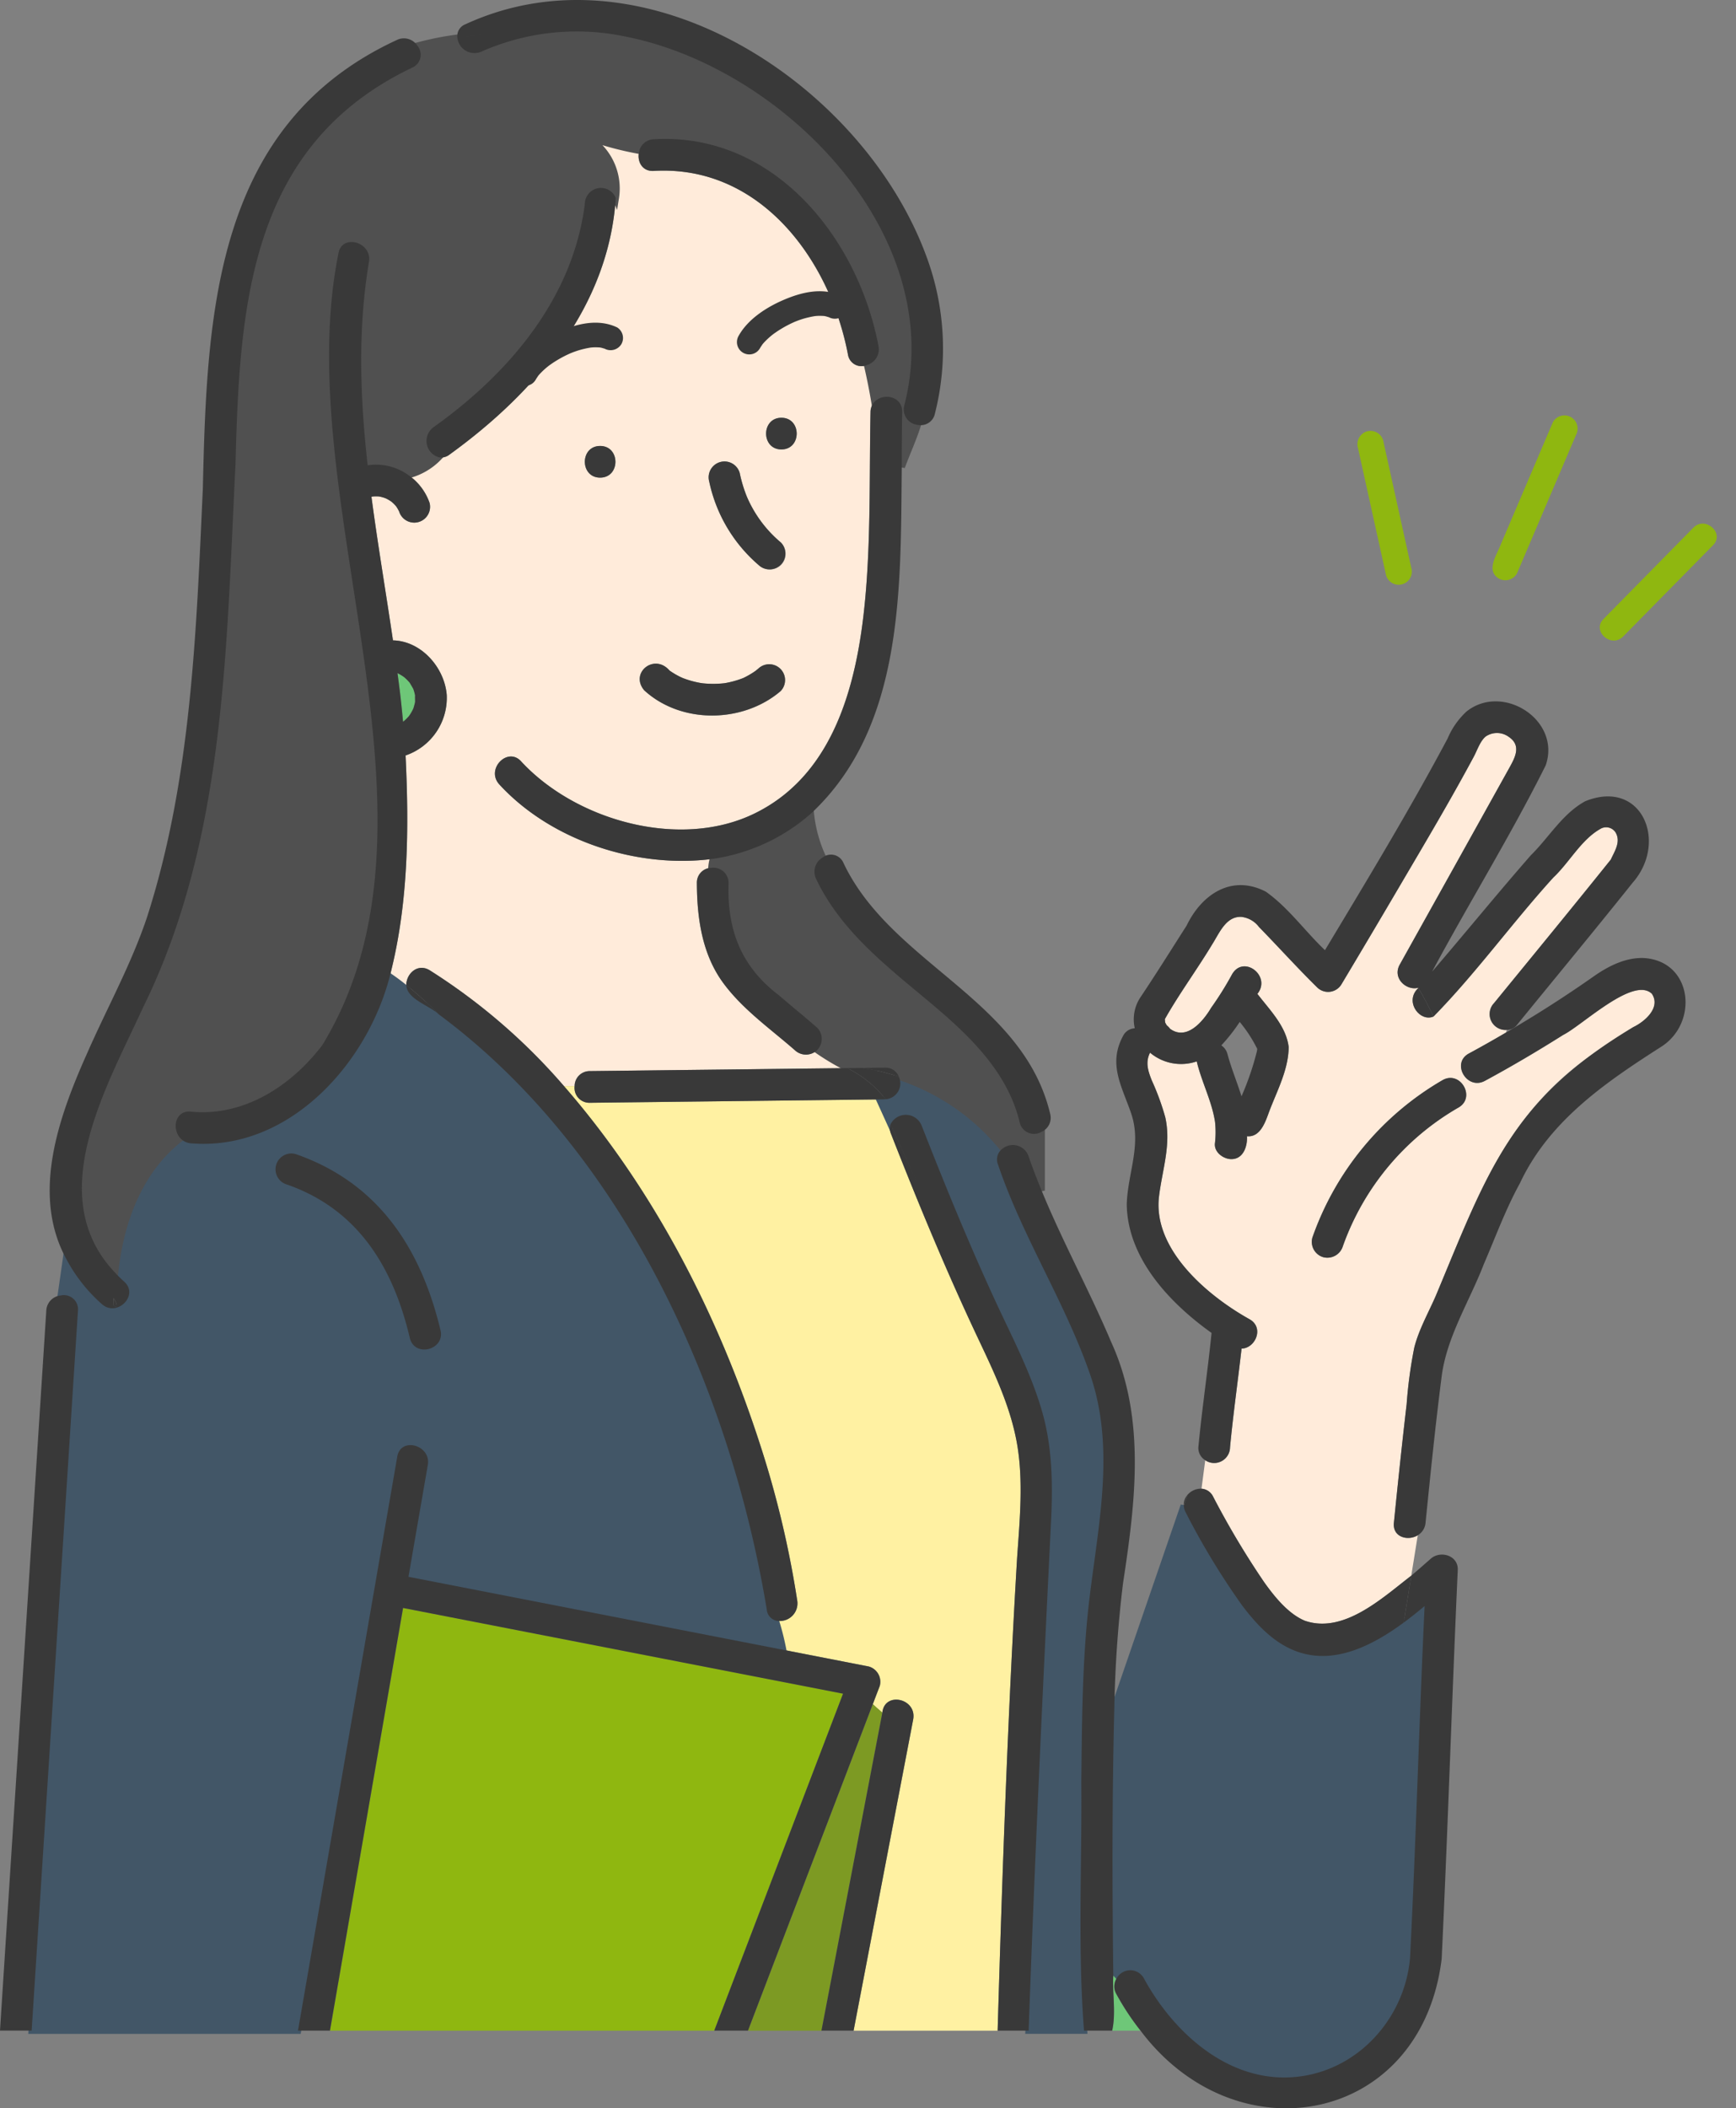 <svg id="section01-img_pc" xmlns="http://www.w3.org/2000/svg" xmlns:xlink="http://www.w3.org/1999/xlink" width="270.885" height="328.792" viewBox="0 0 270.885 328.792">
  <rect x="0" y="0" width="270.885" height="328.792" fill="#808080" stroke="none"/>
  <defs>
    <clipPath id="clip-path">
      <rect id="長方形_279" data-name="長方形 279" width="46.89" height="48.735" fill="#8fb710"/>
    </clipPath>
  </defs>
  <path id="パス_5782" data-name="パス 5782" d="M120.873,148.934l0,.028,0-.01,0-.018" transform="translate(-56.108 -40.553)" fill="#6ec778"/>
  <path id="パス_5783" data-name="パス 5783" d="M121.885,151.451c.108-.092.112-.08,0,0" transform="translate(-58.87 -38.983)" fill="#6ec778"/>
  <path id="パス_5784" data-name="パス 5784" d="M40.726,182.636l.007-.018c.072.2.033.133-.007.018" transform="translate(155.44 -18.989)" fill="#6ec778"/>
  <path id="パス_5785" data-name="パス 5785" d="M120.847,149l0-.051c.08.4.013.184,0,.051" transform="translate(-56.089 -40.542)" fill="#6ec778"/>
  <path id="パス_5786" data-name="パス 5786" d="M40.753,182.622v-.036l.015.043-.008.013-.007-.02" transform="translate(155.402 -19.009)" fill="#6ec778"/>
  <path id="パス_5787" data-name="パス 5787" d="M93.469,147.818c.2.023.141.021,0,0" transform="translate(16.107 -41.268)" fill="#6ec778"/>
  <path id="パス_5788" data-name="パス 5788" d="M40.765,182.592c-.008-.056,0-.1.025-.116a1.287,1.287,0,0,0,0,.18l0-.013-.018-.051" transform="translate(155.367 -19.08)" fill="#6ec778"/>
  <path id="パス_5790" data-name="パス 5790" d="M40.754,182.641l0-.021.007.015a.509.509,0,0,0-.011.057v-.051" transform="translate(155.403 -18.987)" fill="#6ec778"/>
  <path id="パス_5791" data-name="パス 5791" d="M40.25,189.611c-.039.428-.1.446-.043.241.023-.08.028-.161.043-.241" transform="translate(156.856 -14.512)" fill="#6ec778"/>
  <path id="パス_5793" data-name="パス 5793" d="M40.759,182.6l-.015.038,0-.01a.074.074,0,0,1,.018-.028" transform="translate(155.43 -19.003)" fill="#6ec778"/>
  <path id="パス_5794" data-name="パス 5794" d="M120.862,146.856a7.585,7.585,0,0,1,1.063.646,7.708,7.708,0,0,1,.838.846c.185.305.367.62.548.93a6.847,6.847,0,0,1,.285,1,.194.194,0,0,0,0,.062c0,.22.02.864.013.94l0,.067a9.145,9.145,0,0,1-.28,1.043,7.138,7.138,0,0,1-.689,1.181,8.458,8.458,0,0,1-.81.8c-.021.016-.036.028-.066.048l-.034.021c-.228-2.529-.517-5.063-.863-7.584" transform="translate(-58.837 -41.884)" fill="#6ec778"/>
  <path id="パス_5795" data-name="パス 5795" d="M81.188,295.66q5.184-29.959,10.371-59.918,34.326,6.685,68.652,13.366-10.053,26.276-20.1,52.554H80.15l1.038-6" transform="translate(-28.661 15.021)" fill="#8fb710"/>
  <path id="パス_5796" data-name="パス 5796" d="M86.317,328.074l6.441-100.083a2.208,2.208,0,0,0-2.683-2.347l.822-5.751a25.138,25.138,0,0,0,5.58,7.1c2.365,2.114,5.869-1.37,3.494-3.494-.508-.456-.976-.927-1.425-1.4.841-8.025,3.815-16.008,10.209-20.949a2.494,2.494,0,0,0,1.607.776c15.388,1.281,27.762-12.618,31.167-26.522.856.576,1.673,1.186,2.467,1.822.044,2.213,3.607,3.19,5.09,4.606q.819.809,1.635,1.624-.814-.814-1.635-1.624c28.718,21.27,45.424,58.214,51.153,92.8a1.924,1.924,0,0,0,1.939,1.783,41.038,41.038,0,0,1,1.138,4.6l-58.985-11.485q1.508-8.719,3.018-17.439c.538-3.115-4.224-4.44-4.765-1.314L127.087,340.3H85.531q.391-6.111.786-12.221M125.4,208.353c11.086,3.882,16.568,12.954,19.151,23.97.807,3.077,5.57,1.763,4.765-1.314-3.085-12.805-9.748-22.961-22.6-27.419a2.471,2.471,0,0,0-1.314,4.763" transform="translate(-80.589 -23.612)" fill="#425667" stroke="#425667" stroke-width="1"/>
  <path id="パス_5797" data-name="パス 5797" d="M24.945,265.171c.039-2.559.087-5.116.157-7.674l10.842-31.489a2.438,2.438,0,0,0,.294,1.068,115.7,115.7,0,0,0,8.8,14.5c6.876,9.9,15.8,9.953,25.221,2.678l-.144.9.144-.9c1.128-.83,2.218-1.7,3.257-2.575-.866,18.3-1.343,36.642-2.275,54.932-.8,8.814-7.25,16.513-15.976,18.228-11.158,2.191-20.593-5.977-25.582-15.151a2.421,2.421,0,0,0-4.269.143l-.476-.52c-.146-11.38-.169-22.761,0-34.139" transform="translate(148.774 8.79)" fill="#425667" stroke="#425667" stroke-width="1"/>
  <path id="パス_5798" data-name="パス 5798" d="M52.024,270.7l.476.518a2.326,2.326,0,0,0,0,2.352,40.254,40.254,0,0,0,3.776,5.713h-4.43c.62-2.726.018-5.769.175-8.583" transform="translate(121.693 37.401)" fill="#6ec778"/>
  <path id="パス_5799" data-name="パス 5799" d="M89.323,145.476c13.335-9.62,24.872-23.046,25.961-40.031a9.3,9.3,0,0,0-4.724-9.646,50.3,50.3,0,0,0,8.4,2.278c-.435,1.461.31,3.264,2.254,3.149,16.545-.976,27.477,13.753,30.3,28.64a2.133,2.133,0,0,0,2.979,1.624c.453,1.945.835,3.856,1.151,5.759a2.338,2.338,0,0,0-.612,1.581c-.18,8.88.021,17.773-.623,26.64-.981,13.481-4.084,29.437-17.46,35.958-11.611,5.682-27.829,1.15-36.393-8.073-2.09-2.406-5.57,1.1-3.494,3.494,8.116,8.872,21.613,13.227,33.38,11.66a6.979,6.979,0,0,0-.236,1.4,2.3,2.3,0,0,0-2.27,2.372c.021,5.455.807,11.1,4.125,15.6,3.041,4.125,7.324,7.114,11.148,10.453a2.518,2.518,0,0,0,3.494,0l.008-.01a38.816,38.816,0,0,0,3.989,2.432c-.889-.064-1.785-.107-2.687-.107.9,0,1.8.043,2.687.107l.694.387-40.162.467a2.342,2.342,0,0,0-2.372,2.331H107.2A93.829,93.829,0,0,0,86.26,225.89c-1.9-1.176-3.676.564-3.651,2.286-.794-.635-1.612-1.247-2.467-1.822,2.79-11.017,2.892-22.687,2.344-33.965a9.5,9.5,0,0,0,6.425-9.438c-.346-4.265-3.951-8.408-8.391-8.514-1.094-7.445-2.368-14.909-3.356-22.389.084-.021.169-.034.253-.052a6.211,6.211,0,0,1,.925,0,4.173,4.173,0,0,1,1.97.833,6.648,6.648,0,0,1,.691.686,5.913,5.913,0,0,1,.484.838,2.469,2.469,0,0,0,4.745-1.361,8.805,8.805,0,0,0-3.3-4.327,10.075,10.075,0,0,0,4.75-2.782,2.086,2.086,0,0,0,1.645-.407m51.809-5.755c-3.184,0-3.179,4.942,0,4.942s3.179-4.942,0-4.942m-.072,19.464a19.154,19.154,0,0,1-5.321-7.159l0,0-.007-.02a21.183,21.183,0,0,1-1.1-3.649,2.47,2.47,0,0,0-4.763,1.312,23.55,23.55,0,0,0,7.7,13.015,2.533,2.533,0,0,0,3.494,0,2.481,2.481,0,0,0,0-3.494m-21.3,23.076c5.782,5.272,15.393,5.1,21.247.092a2.471,2.471,0,0,0-3.494-3.494s-.4.318-.364.3a12.96,12.96,0,0,1-1.96,1.15,14.228,14.228,0,0,1-2.969.818,15.837,15.837,0,0,1-3.448,0,14.359,14.359,0,0,1-3.07-.825c-.108-.051-.33-.151-.325-.148a12.453,12.453,0,0,1-1.709-1.012c-2.365-2.754-6.275.385-3.909,3.126m-6.917-33.206c3.184,0,3.179-4.94,0-4.94s-3.179,4.94,0,4.94" transform="translate(-19.203 -74.57)" fill="#ffebda"/>
  <path id="パス_5800" data-name="パス 5800" d="M73.535,261.42c3.3-15.288,13.169-28.2,16.635-43.473,5.221-21.124,5.969-43.013,6.9-64.658.645-24.943,2.2-49.711,27.629-61.836a2.179,2.179,0,0,0,.746-3.392,47.711,47.711,0,0,1,6.243-1.245,2.688,2.688,0,0,0,3.748,2.167,36.755,36.755,0,0,1,22.28-2.391c24.688,4.743,50.6,30.869,43.713,57.571a2.411,2.411,0,0,0,2.1,3.026c-.714,2.283-1.734,4.442-2.5,6.567,0-2.88.011-5.742.069-8.563.051-2.511-3-3.028-4.33-1.583-.317-1.9-.7-3.812-1.151-5.757a2.549,2.549,0,0,0,1.786-2.938c-3.225-16.973-16.42-33.368-35.069-32.268a2.418,2.418,0,0,0-2.252,1.793,50.166,50.166,0,0,1-8.406-2.28,9.305,9.305,0,0,1,4.725,9.648,2.5,2.5,0,0,0-4.821.859c-1.832,14.8-11.872,26.525-23.635,34.9a2.649,2.649,0,0,0,.848,4.675,10.1,10.1,0,0,1-4.75,2.782,8.657,8.657,0,0,0-6.362-1.53c-1.178-10.553-1.57-21.132.205-31.721.522-3.115-4.24-4.443-4.765-1.314-7.778,38.553,19.118,87.961-2.511,123.455-4.871,6.4-12.244,11.183-20.521,10.381-2.472-.239-2.987,2.71-1.607,4.166-6.394,4.939-9.367,12.923-10.209,20.949-4.648-4.953-6.1-11.119-4.735-17.991" transform="translate(-60.317 -80.932)" fill="#505050" stroke="#505050" stroke-width="1"/>
  <path id="パス_5813" data-name="パス 5813" d="M117.751,284.893c.6-3.284-4.476-4.409-4.812-1.058-.49-.42-1-.856-1.488-1.327q.541-1.417,1.083-2.833a2.479,2.479,0,0,0-1.724-3.039l-12.828-2.5a41.042,41.042,0,0,0-1.138-4.6,2.745,2.745,0,0,0,2.824-3.1A154.171,154.171,0,0,0,94,242.469c-6.574-20.461-16.581-40.083-30.746-56.349h1.665a2.322,2.322,0,0,0,2.375,2.61l5.713-.067q19.732-.229,39.455-.459l1.755,3.861a2.132,2.132,0,0,0,.074,1.512c4.217,10.756,8.645,21.449,13.584,31.9,2.48,5.247,5.044,10.587,6.064,16.348,1.042,5.879.428,12.046.023,17.954-1.452,24.526-2.308,49.106-3.033,73.657H108.451l9.3-48.537" transform="translate(24.744 -16.747)" fill="#fff1a2"/>
  <path id="パス_5814" data-name="パス 5814" d="M79.4,314.813c.735-20.253,1.885-40.475,2.8-60.717.249-5.5.148-11.043-1.345-16.384-1.7-6.065-4.686-11.711-7.319-17.4-4.171-9.016-7.935-18.232-11.562-27.478a2.659,2.659,0,0,0-4.835-.2l-1.755-3.861c.333-.011.668.008,1-.025.208.285.413.576.6.892-.19-.317-.4-.607-.6-.892a2.482,2.482,0,0,0,2.045-3.525,34.689,34.689,0,0,1,16.235,11.186,2.09,2.09,0,0,0-.761,2.508c3.828,11.311,10.461,21.464,14.367,32.72,4.335,12.493.743,25.562-.446,38.261-.787,8.388-.827,16.868-.919,25.287.113,12.9-.576,26.015.423,38.814H78.681c.362-6.382.44-12.8.722-19.189" transform="translate(81.824 -17.319)" fill="#425667" stroke="#425667" stroke-width="1"/>
  <path id="パス_5815" data-name="パス 5815" d="M79.162,184.562l-.159,0-.694-.387c1.033.075,2.054.2,3.064.359q-1.1.015-2.211.026" transform="translate(53.197 -17.991)" fill="#6ec778"/>
  <path id="パス_5816" data-name="パス 5816" d="M61.5,167.265a29.565,29.565,0,0,0,15.272-7.043,21.371,21.371,0,0,0,1.88,6.808,2.578,2.578,0,0,0-1.056,3.356c3.689,7.8,10.517,13.241,17.006,18.636,6.272,5.214,12.8,11.086,14.759,19.335a2.3,2.3,0,0,0,3.426,1.473v9.177c-.728-1.778-1.429-3.569-2.045-5.391a2.588,2.588,0,0,0-4-1.2A34.716,34.716,0,0,0,90.5,201.234c-.8-2.139-3.858-1.2-5.68-1.36-1.01-.159-2.031-.285-3.064-.361a39.006,39.006,0,0,1-3.991-2.431,2.493,2.493,0,0,0-.007-3.485c-1.98-1.727-4.025-3.374-6.013-5.09-5.885-4.47-8.063-10.243-7.812-17.466a2.361,2.361,0,0,0-2.672-2.37,6.882,6.882,0,0,1,.236-1.406" transform="translate(49.752 -33.327)" fill="#505050" stroke="#505050" stroke-width="1"/>
  <path id="パス_5817" data-name="パス 5817" d="M3.629,206.755c-.6-1.509-1.037-2.846-.28-4.345a7.525,7.525,0,0,0,7.289,1.358c.756,3.2,2.337,6.134,2.851,9.4a14.944,14.944,0,0,1-.011,3.371c-.157,1.374,1.258,2.416,2.47,2.47,1.935.067,2.618-1.972,2.529-3.569,2.129.2,2.9-2.327,3.479-3.892,1.225-3.225,3-6.518,3.028-10.023-.4-3.254-2.97-5.787-4.881-8.285,2.222-2.8-2.167-6.157-3.958-3.044a50.731,50.731,0,0,1-3.261,5.217c-1.284,2.162-3.882,5.242-6.5,3.2.274.208-.389-.484-.387-.422a3.668,3.668,0,0,1-.269-.458c-.043-.1-.044-.423-.072-.545,2.2-3.907,5.085-7.83,7.435-11.737,1.089-1.714,2.121-4.33,4.509-4.217a3.966,3.966,0,0,1,2.744,1.571c3.043,3.118,5.97,6.369,9.074,9.418a2.428,2.428,0,0,0,3.8-.477q4.6-7.679,9.129-15.395c3.914-6.656,7.871-13.3,11.522-20.109.527-.978.989-2.432,1.86-3.143a3.119,3.119,0,0,1,3.618.077c2.068,1.4.861,3.38-.072,5.065q-8.451,15.234-16.963,30.437c-1.194,2.142,1.055,4.094,2.864,3.62l.018.028c-2.157,1.973.162,5.406,2.393,4.443l.033.064-.033-.064c6.63-6.754,12.29-14.627,18.687-21.665,2.49-2.331,4.32-5.86,7.286-7.555a1.752,1.752,0,0,1,2.421.505c.876,1.466-.136,2.929-.735,4.247-6.011,7.5-12.119,14.919-18.2,22.361a2.476,2.476,0,0,0,1.965,4.2c-.038.138-.079.277-.118.417-1.912,1.12-3.841,2.216-5.792,3.267-2.8,1.511-.305,5.775,2.493,4.266,4.16-2.244,8.239-4.655,12.236-7.173,2.988-1.5,10.96-9.21,13.835-6.4,1.391,2.134-1.048,4.289-2.9,5.185q-2.234,1.4-4.4,2.9c-15.336,9.707-19.781,23.225-26.425,39-1.133,2.608-2.674,5.321-3.361,8.091a71.284,71.284,0,0,0-1.192,8.857c-.717,6.149-1.365,12.306-1.985,18.465-.226,2.242,2.18,2.872,3.72,1.942l-1.01,6.289c-4.558,3.5-10.5,9.1-16.6,7.036-2.573-1.071-4.7-3.7-6.334-5.987a130.224,130.224,0,0,1-8-13.4,2.165,2.165,0,0,0-1.8-1.206l.584-4.44a2.476,2.476,0,0,0,3.874-2.008c.486-5.145,1.217-10.264,1.8-15.4,2.168-.051,3.576-3.28,1.233-4.586-6.462-3.6-15.114-10.843-14.114-19.138.505-4.2,1.926-8.067.979-12.338a38.6,38.6,0,0,0-2.1-5.741M30.4,234.307a2.533,2.533,0,0,0,3.039-1.725,40.658,40.658,0,0,1,18.047-21.623c2.759-1.588.267-5.854-2.495-4.266a45.9,45.9,0,0,0-20.317,24.575,2.494,2.494,0,0,0,1.725,3.039" transform="translate(176.103 -38.239)" fill="#ffebda"/>
  <path id="パス_5818" data-name="パス 5818" d="M25.465,176.774c-.011.013-.021.026-.033.038l-.018-.028c.016,0,.034,0,.051-.01" transform="translate(195.864 -22.73)" fill="#6ec778"/>
  <path id="パス_5819" data-name="パス 5819" d="M95.892,244.885c.49.471,1,.907,1.488,1.327q-4.751,24.8-9.5,49.6H76.413q9.74-25.462,19.479-50.923" transform="translate(40.3 20.875)" fill="#7d9a23"/>
  <path id="パス_5820" data-name="パス 5820" d="M42.239,187.1h0l.01-.023-.01.023" transform="translate(151.483 -16.131)" fill="#6ec778"/>
  <path id="パス_5821" data-name="パス 5821" d="M40.792,182.691c-.016.175-.028.217-.031.2.007-.059.018-.151.031-.23v.026" transform="translate(155.364 -18.959)" fill="#6ec778"/>
  <path id="パス_5828" data-name="パス 5828" d="M2,243.568a71.327,71.327,0,0,1,1.192-8.857c.689-2.77,2.227-5.483,3.361-8.091,8.134-19.448,11.67-30.486,30.823-41.907,1.85-.889,4.3-3.069,2.9-5.186-2.865-2.815-10.883,4.93-13.835,6.4-4,2.518-8.076,4.93-12.236,7.173-2.8,1.509-5.3-2.756-2.493-4.266,1.95-1.051,3.879-2.147,5.792-3.267a10.9,10.9,0,0,1-2.532,5.05,10.9,10.9,0,0,0,2.532-5.05q7.071-4.109,13.763-8.81c2.268-1.581,4.968-2.939,7.811-2.806,7.492.515,8.5,9.964,2.77,13.756-8.785,5.619-17.59,11.595-22.171,21.367-2.222,4.03-3.8,8.381-5.626,12.6-2.265,5.885-5.91,11.509-6.625,17.852-.956,7.484-1.717,15-2.473,22.5a2.494,2.494,0,0,1-1.219,1.942l.814-5.063-.814,5.063c-1.54.93-3.948.3-3.722-1.942.62-6.159,1.268-12.316,1.985-18.465" transform="translate(217.489 -24.541)" fill="#393939"/>
  <path id="パス_5829" data-name="パス 5829" d="M24.6,177.094c.084-.1.167-.2.251-.3.8,1.261,1.6,2.847,2.395,4.443-2.016.889-4.43-2.044-2.646-4.146" transform="translate(196.448 -22.715)" fill="#393939"/>
  <path id="パス_5830" data-name="パス 5830" d="M5.81,213.816c-1.445-4.233-3.64-7.67-1.281-12.069a2.144,2.144,0,0,1,1.842-1.219,6.2,6.2,0,0,1,.956-4.94c2.441-3.651,4.77-7.374,7.133-11.076,2.364-4.893,7.036-8.027,12.352-5.295,3.523,2.485,6.108,6.157,9.236,9.133,6.546-10.9,13.166-21.8,19.14-33.019a12.124,12.124,0,0,1,2.944-4.2c5.641-4.515,14.818,1.329,12.357,8.4-5.444,10.907-11.934,21.387-17.721,32.158,5.173-6.021,10.186-12.182,15.415-18.154,2.824-2.777,4.929-6.479,8.47-8.413,8.859-3.582,12.984,6.4,7.384,12.733-5.96,7.466-12.064,14.816-18.093,22.226a2.052,2.052,0,0,1-1.529.7A18.128,18.128,0,0,1,65.51,197.5a18.128,18.128,0,0,0-1.094,3.275,2.476,2.476,0,0,1-1.965-4.2c6.08-7.443,12.187-14.863,18.2-22.361.6-1.317,1.611-2.78.735-4.246a1.75,1.75,0,0,0-2.421-.505c-2.962,1.691-4.8,5.224-7.286,7.553-6.4,7.04-12.057,14.913-18.685,21.667-.8-1.6-1.6-3.182-2.395-4.443l.033-.038c-.016,0-.034,0-.051.01a10.011,10.011,0,0,0-1.3-1.709,10.011,10.011,0,0,1,1.3,1.709c-1.807.472-4.058-1.479-2.862-3.62Q56.2,175.385,64.678,160.16c.935-1.683,2.142-3.661.074-5.065a3.122,3.122,0,0,0-3.62-.075c-.871.709-1.333,2.163-1.858,3.143-3.651,6.805-7.609,13.451-11.522,20.109q-4.537,7.713-9.129,15.393a2.429,2.429,0,0,1-3.8.477c-3.1-3.049-6.029-6.3-9.072-9.416A3.977,3.977,0,0,0,23,183.153c-2.388-.113-3.42,2.5-4.509,4.217-2.35,3.907-5.234,7.832-7.435,11.739.028.121.028.44.071.543a3.7,3.7,0,0,0,.271.459c0-.062.659.63.387.422,2.621,2.045,5.214-1.033,6.5-3.2a50.27,50.27,0,0,0,3.261-5.217c1.789-3.111,6.182.248,3.959,3.044,1.909,2.5,4.484,5.032,4.88,8.285-.023,3.507-1.8,6.8-3.026,10.025-.577,1.558-1.353,4.1-3.481,3.892.09,1.6-.592,3.636-2.529,3.569-1.212-.054-2.628-1.1-2.47-2.47a14.849,14.849,0,0,0,.011-3.371c-.513-3.266-2.093-6.2-2.851-9.4a7.522,7.522,0,0,1-7.287-1.36c-.756,1.5-.317,2.838.279,4.346a38.79,38.79,0,0,1,2.1,5.741c.946,4.269-.474,8.14-.981,12.336-1,8.3,7.652,15.536,14.114,19.14,2.344,1.306.935,4.535-1.232,4.586-.582,5.135-1.314,10.253-1.8,15.4a2.475,2.475,0,0,1-3.874,2.006l.781-5.933-.781,5.933a2.238,2.238,0,0,1-1.066-2.006c.563-5.962,1.458-11.885,2.06-17.842-6.508-4.642-13.13-11.626-13.233-20.074.156-4.9,2.357-9.265.689-14.15m20.6,1.448c-.015.08-.02.161-.043.241-.062.205,0,.185.043-.241m-5.578-10.738c.6,2.252,1.5,4.394,2.195,6.613l.01-.023-.01.023h0a43.978,43.978,0,0,0,2.395-6.989l.007-.051a.685.685,0,0,0,.031-.23.509.509,0,0,1,.011-.057c.039.116.079.177.007-.018l.015-.038a.063.063,0,0,0-.018.028l-.016-.043a1.3,1.3,0,0,1,0-.18c-.03.013-.033.061-.025.116-.044-.12-.09-.244-.128-.366.064.2.085.261.075.239a21.051,21.051,0,0,0-2.633-4.007,27.44,27.44,0,0,1-2.87,3.651,2.328,2.328,0,0,1,.951,1.33" transform="translate(170.699 -40.165)" fill="#393939"/>
  <path id="パス_5831" data-name="パス 5831" d="M40.762,182.547l.018.051,0,.013v.036a.8.8,0,0,1-.023-.1" transform="translate(155.37 -19.034)" fill="#393939"/>
  <path id="パス_5832" data-name="パス 5832" d="M40.794,182.633v.051c-.013.08-.025.171-.031.23a.98.98,0,0,1,.031-.28" transform="translate(155.362 -18.979)" fill="#393939"/>
  <path id="パス_5833" data-name="パス 5833" d="M40.759,182.612l0,.011-.007.018,0-.016.008-.013" transform="translate(155.41 -18.993)" fill="#393939"/>
  <path id="パス_5834" data-name="パス 5834" d="M40.758,182.649v-.041l0,.02,0,.021" transform="translate(155.399 -18.995)" fill="#393939"/>
  <path id="パス_5835" data-name="パス 5835" d="M41.295,185.694c2.762-1.588,5.252,2.68,2.493,4.266A40.662,40.662,0,0,0,25.74,211.584a2.529,2.529,0,0,1-3.038,1.724,2.49,2.49,0,0,1-1.725-3.038,45.908,45.908,0,0,1,20.317-24.577" transform="translate(183.8 -17.242)" fill="#393939"/>
  <path id="パス_5836" data-name="パス 5836" d="M47.962,224.994l-.572,1.662a2.31,2.31,0,0,1,.572-1.662" transform="translate(137.328 8.14)" fill="#393939"/>
  <path id="パス_5837" data-name="パス 5837" d="M21.987,296.846l2.416,2.636-2.416-2.636a2.421,2.421,0,0,1,4.269-.143c4.989,9.175,14.424,17.344,25.582,15.152,8.726-1.714,15.178-9.415,15.976-18.229.932-18.29,1.409-36.627,2.275-54.93-1.04.871-2.129,1.744-3.257,2.575l1.178-7.32c1.028-.869,2.04-1.757,3.036-2.639,1.511-1.337,4.312-.517,4.217,1.747-.917,20.214-1.547,40.451-2.511,60.655-3.154,25.756-31.958,31.164-46.987,11.2h0A40.388,40.388,0,0,1,21.99,299.2a2.326,2.326,0,0,1,0-2.352" transform="translate(152.206 11.772)" fill="#393939"/>
  <path id="パス_5838" data-name="パス 5838" d="M43.955,249.869c-3.718-1.266-6.454-4.215-8.764-7.264a115.7,115.7,0,0,1-8.8-14.5,2.461,2.461,0,0,1-.294-1.068l.572-1.663a2.738,2.738,0,0,1,2.185-.969l-.382,2.906.382-2.906a2.162,2.162,0,0,1,1.8,1.206,130.4,130.4,0,0,0,8,13.4c1.634,2.285,3.761,4.916,6.334,5.987,6.054,2.085,12.083-3.558,16.605-7.036l-1.178,7.319c-5.006,3.684-10.791,6.515-16.458,4.586" transform="translate(158.625 7.76)" fill="#393939"/>
  <path id="パス_5839" data-name="パス 5839" d="M84.447,165.375c-.207,3.169,1.575,6.339,1.575,9.508,0-3.169-1.781-6.339-1.575-9.508a2.361,2.361,0,0,1,2.672,2.37c-.249,7.23,1.927,13,7.812,17.466,1.988,1.717,4.035,3.364,6.013,5.091a2.492,2.492,0,0,1,.008,3.484,13.152,13.152,0,0,1-3.694-3.918,13.152,13.152,0,0,0,3.694,3.918l-.008.01a2.52,2.52,0,0,1-3.494,0c-3.825-3.339-8.108-6.33-11.148-10.455-3.318-4.5-4.1-10.14-4.123-15.6a2.3,2.3,0,0,1,2.268-2.37" transform="translate(26.565 -30.032)" fill="#393939"/>
  <path id="パス_5840" data-name="パス 5840" d="M81.779,252.61q.588-3.063,1.174-6.125a9.171,9.171,0,0,1,2.375,2.636,9.171,9.171,0,0,0-2.375-2.636c.335-3.348,5.413-2.229,4.812,1.058q-4.65,24.269-9.3,48.537H73.448l8.331-43.47" transform="translate(54.729 20.603)" fill="#393939"/>
  <path id="パス_5841" data-name="パス 5841" d="M88.135,175.263a93.8,93.8,0,0,1,20.944,18.054h0c14.165,16.266,24.173,35.888,30.746,56.349a154.357,154.357,0,0,1,5.665,23.973,2.745,2.745,0,0,1-2.824,3.1,10.8,10.8,0,0,1-.259-5.544,10.8,10.8,0,0,0,.259,5.544,1.925,1.925,0,0,1-1.94-1.781c-5.728-34.58-22.431-71.524-51.151-92.8a66.5,66.5,0,0,0-5.09-4.606c-.025-1.722,1.752-3.461,3.651-2.286" transform="translate(-21.078 -23.943)" fill="#393939"/>
  <path id="パス_5842" data-name="パス 5842" d="M123.685,181.113c-1.484-1.417-5.042-2.39-5.09-4.606a66.522,66.522,0,0,1,5.09,4.606" transform="translate(-55.191 -22.901)" fill="#393939"/>
  <path id="パス_5843" data-name="パス 5843" d="M57.3,193.439c.618,1.822,1.317,3.612,2.047,5.391v0c3.287,8.017,7.5,15.671,10.866,23.645,5.454,11.916,3.731,25.131,1.826,37.649a190.1,190.1,0,0,0-1.35,19.312l-3.21,9.323,3.21-9.323c-.351,13.935-.331,27.877-.161,41.814l-.951-1.038.951,1.038c-.157,2.815.444,5.857-.175,8.583H65.96c-1-12.8-.308-25.917-.422-38.814.092-8.418.131-16.9.917-25.285,1.191-12.7,4.783-25.768.446-38.263-3.9-11.257-10.537-21.408-14.365-32.719a2.091,2.091,0,0,1,.761-2.51,33.543,33.543,0,0,1,2.3,3.221,33.543,33.543,0,0,0-2.3-3.221,2.587,2.587,0,0,1,4,1.2" transform="translate(103.189 -13.15)" fill="#393939"/>
  <path id="パス_5844" data-name="パス 5844" d="M79.17,187.211H76.1a2.343,2.343,0,0,1,2.373-2.331l40.16-.467a17.659,17.659,0,0,1,6.006,4.858c-.33.033-.664.013-1,.025l-.787-1.735.787,1.735-39.455.458-5.714.067a2.32,2.32,0,0,1-2.373-2.61Z" transform="translate(13.567 -17.84)" fill="#393939"/>
  <path id="パス_5845" data-name="パス 5845" d="M78.349,184.372a2.2,2.2,0,0,1,2.177,1.4,36.191,36.191,0,0,0-5.68-1.36q1.752-.022,3.5-.041" transform="translate(59.724 -17.866)" fill="#393939"/>
  <path id="パス_5846" data-name="パス 5846" d="M80.73,189.282a17.643,17.643,0,0,0-6.006-4.858q1.186-.012,2.372-.028a36.192,36.192,0,0,1,5.68,1.361,2.481,2.481,0,0,1-2.045,3.525" transform="translate(57.475 -17.85)" fill="#393939"/>
  <path id="パス_5847" data-name="パス 5847" d="M64.84,200.093,60.4,190.313a2.659,2.659,0,0,1,4.835.2c3.626,9.246,7.389,18.462,11.56,27.478,2.633,5.688,5.623,11.334,7.319,17.4,1.494,5.34,1.594,10.881,1.345,16.384-1.309,26.625-2.575,53.267-3.518,79.906H77.1c.725-24.551,1.584-49.131,3.033-73.657.407-5.91,1.022-12.075-.021-17.954-1.022-5.76-3.584-11.1-6.065-16.35-4.939-10.445-9.366-21.139-13.584-31.894a2.121,2.121,0,0,1-.071-1.512Z" transform="translate(78.569 -14.996)" fill="#393939"/>
  <path id="パス_5848" data-name="パス 5848" d="M81.351,284.062q5.366-31.01,10.733-62.018c.541-3.126,5.3-1.8,4.765,1.314q-1.511,8.719-3.018,17.439l58.985,11.485a9.18,9.18,0,0,1-.149,3.592,9.18,9.18,0,0,0,.149-3.592l12.828,2.5a2.478,2.478,0,0,1,1.725,3.038q-.544,1.417-1.084,2.834a8.645,8.645,0,0,1-2.38-3.53,8.645,8.645,0,0,0,2.38,3.53q-9.74,25.459-19.479,50.922H141.54l20.1-52.554q-34.326-6.682-68.652-13.366-5.7,32.961-11.409,65.92H76.59q2.382-13.756,4.761-27.511" transform="translate(-30.093 5.11)" fill="#393939"/>
  <path id="パス_5849" data-name="パス 5849" d="M155.3,283.856l4.857-75.469a2.48,2.48,0,0,1,2.259-2.347l-2.149,15.039,2.149-15.039a2.206,2.206,0,0,1,2.682,2.347q-3.614,56.151-7.227,112.3h-4.94q1.183-18.418,2.37-36.836" transform="translate(-152.932 -4.009)" fill="#393939"/>
  <path id="パス_5850" data-name="パス 5850" d="M121.5,192.618c12.856,4.46,19.52,14.621,22.6,27.419.807,3.079-3.958,4.392-4.765,1.314-2.582-11.017-8.07-20.089-19.151-23.968a2.471,2.471,0,0,1,1.314-4.765" transform="translate(-75.376 -12.643)" fill="#393939"/>
  <path id="パス_5884" data-name="パス 5884" d="M120.2,241.489c8.276.8,15.649-3.984,20.521-10.381,21.628-35.5-5.265-84.88,2.511-123.455.523-3.13,5.286-1.8,4.765,1.314-1.775,10.589-1.383,21.168-.205,31.721a8.657,8.657,0,0,1,6.362,1.53,31.46,31.46,0,0,1-8.58.828,31.46,31.46,0,0,0,8.58-.828,8.8,8.8,0,0,1,3.3,4.327,2.469,2.469,0,0,1-4.745,1.36,5.9,5.9,0,0,0-.484-.836,6.665,6.665,0,0,0-.691-.687,7.079,7.079,0,0,0-.941-.548,6.721,6.721,0,0,0-1.028-.284,6.219,6.219,0,0,0-.925,0c-.084.016-.169.031-.253.052.987,7.479,2.262,14.944,3.356,22.389,4.44.107,8.045,4.248,8.391,8.514a9.5,9.5,0,0,1-6.425,9.436c.548,11.278.446,22.95-2.344,33.967a29.514,29.514,0,0,0-3.3-1.937,29.514,29.514,0,0,1,3.3,1.937c-3.4,13.9-15.78,27.8-31.167,26.52a2.493,2.493,0,0,1-1.607-.774,21.792,21.792,0,0,1,4.5-2.71,21.792,21.792,0,0,0-4.5,2.71c-1.379-1.456-.864-4.406,1.607-4.166m33.327-60.961a.846.846,0,0,1-.084.066.846.846,0,0,0,.084-.066m-.732-4.8c.2,1.653.369,3.307.522,4.958l.034-.021c.03-.02.044-.031.066-.048a8.651,8.651,0,0,0,.81-.8,7.139,7.139,0,0,0,.689-1.181,9.144,9.144,0,0,0,.28-1.043l0-.067c.007-.075-.018-.72-.013-.94.015.133.08.346,0-.052l0-.026,0,.016a6.848,6.848,0,0,0-.285-1c-.18-.31-.363-.625-.548-.93a7.709,7.709,0,0,0-.838-.846,7.587,7.587,0,0,0-1.063-.646c.115.874.235,1.75.341,2.626" transform="translate(-90.424 -68.125)" fill="#393939"/>
  <path id="パス_5885" data-name="パス 5885" d="M149.258,207.371c0-.356.015-.717.023-1.074.563.682.758,1.855-.023,1.074" transform="translate(-131.575 -3.829)" fill="#393939"/>
  <path id="パス_5886" data-name="パス 5886" d="M125.981,245.244c3.152-7.255,7.05-14.207,9.562-21.724,6.91-21.519,7.661-44.387,8.695-66.791.627-27.413,1.817-56.78,30.234-69.95a2.5,2.5,0,0,1,3.239.874,16.412,16.412,0,0,0-8.732,5.359,16.412,16.412,0,0,1,8.732-5.359,2.179,2.179,0,0,1-.746,3.392c-25.405,12.087-27,36.932-27.629,61.836-1.455,28.582-1.52,58.593-14.447,84.8C129.211,250.086,119.2,267.06,130.541,279c-.141,1.333-.221,2.665-.251,3.987-.336-.408-.8-.641-1.271-.174.467-.467.935-.235,1.271.174-.007.359-.021.718-.021,1.074.781.782.584-.392.021-1.074.029-1.322.11-2.654.251-3.987.448.477.915.948,1.424,1.4,2.375,2.124-1.128,5.609-3.494,3.494a25.08,25.08,0,0,1-5.578-7.1l.551-3.861-.551,3.861c-5.406-9.968-1.189-21.92,3.089-31.561" transform="translate(-112.586 -80.525)" fill="#393939"/>
  <path id="パス_5887" data-name="パス 5887" d="M76.866,97.908a19.4,19.4,0,0,0,2.833.218,19.4,19.4,0,0,1-2.833-.218,2.416,2.416,0,0,1,2.252-1.791c18.651-1.1,31.846,15.293,35.069,32.266a2.547,2.547,0,0,1-1.786,2.938c-.435-1.865-.922-3.759-1.483-5.721.561,1.962,1.048,3.856,1.483,5.721a2.133,2.133,0,0,1-2.979-1.624c-2.826-14.886-13.758-29.615-30.3-28.64-1.942.115-2.687-1.688-2.252-3.149" transform="translate(22.896 -74.401)" fill="#393939"/>
  <path id="パス_5888" data-name="パス 5888" d="M102.859,138.064c11.764-8.38,21.8-20.107,23.635-34.9a2.5,2.5,0,0,1,4.819-.861,11.972,11.972,0,0,1-3.476,6.587,11.972,11.972,0,0,0,3.476-6.587c-1.091,16.986-12.625,30.409-25.959,40.031a2.091,2.091,0,0,1-1.647.407,8.537,8.537,0,0,0,1.655-2.633,8.537,8.537,0,0,1-1.655,2.633,2.648,2.648,0,0,1-.848-4.673" transform="translate(-35.232 -71.425)" fill="#393939"/>
  <path id="パス_5889" data-name="パス 5889" d="M78.654,177.488c8.559,9.225,24.783,13.753,36.393,8.073,13.376-6.521,16.479-22.477,17.46-35.958.645-8.867.443-17.758.623-26.64a2.344,2.344,0,0,1,.612-1.581,80.884,80.884,0,0,1,1.11,13.494,80.884,80.884,0,0,0-1.11-13.494c1.329-1.445,4.381-.93,4.33,1.581-.057,2.823-.066,5.685-.069,8.565a21.731,21.731,0,0,0-.653,2.1,21.731,21.731,0,0,1,.653-2.1c-.2,18.616.43,40.5-14.191,54.071a28.764,28.764,0,0,1-.2-3.271,28.764,28.764,0,0,0,.2,3.271,29.559,29.559,0,0,1-15.272,7.043c.03-.108.052-.217.089-.325h0c-.036.108-.059.217-.089.325-11.767,1.568-25.266-2.788-33.38-11.66-2.076-2.391,1.4-5.9,3.494-3.494" transform="translate(2.708 -58.703)" fill="#393939"/>
  <path id="パス_5890" data-name="パス 5890" d="M104.2,125.256c3.179,0,3.184,4.94,0,4.94s-3.184-4.94,0-4.94" transform="translate(-10.556 -55.712)" fill="#393939"/>
  <path id="パス_5891" data-name="パス 5891" d="M86.947,122.577c3.179,0,3.184,4.94,0,4.94s-3.184-4.94,0-4.94" transform="translate(34.982 -57.427)" fill="#393939"/>
  <path id="パス_5892" data-name="パス 5892" d="M86.376,150.149c-2.367-2.744,1.547-5.88,3.91-3.126A12.42,12.42,0,0,0,92,148.035l.325.146a14.23,14.23,0,0,0,3.069.827,15.837,15.837,0,0,0,3.448,0,14.244,14.244,0,0,0,2.97-.818,13.026,13.026,0,0,0,1.958-1.15c-.038.02.364-.3.364-.3a2.471,2.471,0,0,1,3.494,3.494c-5.852,5-15.465,5.178-21.247-.092m9.021-1.14c.141.021.2.023,0,0" transform="translate(14.178 -42.459)" fill="#393939"/>
  <path id="パス_5893" data-name="パス 5893" d="M76.906,87.852c-2.026.338-4.143.586-6.252.889a1.973,1.973,0,0,1,1.253-2.1C99.993,73.692,133.98,96,143.841,122.834A41.276,41.276,0,0,1,145.16,147.4a2.251,2.251,0,0,1-2.669,1.714,14.953,14.953,0,0,0,.6-7.566,14.953,14.953,0,0,1-.6,7.566,2.411,2.411,0,0,1-2.1-3.026c6.884-26.7-19.025-52.828-43.713-57.571A36.757,36.757,0,0,0,74.4,90.908a2.688,2.688,0,0,1-3.748-2.167c2.109-.3,4.227-.551,6.252-.889" transform="translate(0.715 -82.856)" fill="#393939"/>
  <path id="パス_5894" data-name="パス 5894" d="M120.872,148.945l0,.01a.445.445,0,0,0,0,.051.185.185,0,0,1,0-.061" transform="translate(-56.112 -40.546)" fill="#393939"/>
  <path id="パス_5895" data-name="パス 5895" d="M93.36,142.865a23.568,23.568,0,0,1-7.7-13.015,2.471,2.471,0,0,1,4.765-1.314,21.1,21.1,0,0,0,1.1,3.649l.007.021,0,0a19.154,19.154,0,0,0,5.321,7.16,2.471,2.471,0,0,1-3.494,3.494" transform="translate(25.003 -54.757)" fill="#393939"/>
  <path id="パス_5896" data-name="パス 5896" d="M61.717,164.531a26.368,26.368,0,0,0,5.413,7.4,26.368,26.368,0,0,1-5.413-7.4,2.108,2.108,0,0,1,3.208.863c7.442,15.738,28.015,21.254,32.264,39.152a2.382,2.382,0,0,1-1.338,2.787v0a2.3,2.3,0,0,1-3.426-1.473c-1.958-8.249-8.486-14.122-14.759-19.335-6.489-5.395-13.317-10.834-17.007-18.638a2.58,2.58,0,0,1,1.058-3.356" transform="translate(66.683 -30.829)" fill="#393939"/>
  <path id="パス_5586" data-name="パス 5586" d="M234.514,59a1.942,1.942,0,0,1,.691,2.634,1.969,1.969,0,0,1-2.634.691l-.005,0-.017,0c-.128-.025-.258-.081-.385-.112-.112-.028-.224-.046-.336-.069l-.047,0c-.271-.015-.54-.026-.811-.017-.153,0-.306.015-.46.028-.045,0-.229.034-.289.042a15.228,15.228,0,0,0-1.692.4c-.3.095-.606.2-.9.312-.127.049-.253.1-.379.151-.057.027-.283.127-.3.135a18.192,18.192,0,0,0-1.714.905q-.443.266-.871.556c-.139.1-.277.192-.413.291-.037.027-.152.117-.217.168a12.314,12.314,0,0,0-1.165,1.066q-.145.155-.283.316a1.4,1.4,0,0,0-.1.14l.064-.109c-.125.214-.28.41-.4.627a1.925,1.925,0,1,1-3.323-1.943c1.417-2.528,4.212-4.347,6.8-5.487,2.866-1.259,6.215-2.122,9.188-.717m-2.667,3.139c.122.02.139.011,0,0" transform="translate(-138.248 -7.96)" fill="#393939"/>
  <path id="パス_5900" data-name="パス 5900" d="M234.514,59a1.942,1.942,0,0,1,.691,2.634,1.969,1.969,0,0,1-2.634.691l-.005,0-.017,0c-.128-.025-.258-.081-.385-.112-.112-.028-.224-.046-.336-.069l-.047,0c-.271-.015-.54-.026-.811-.017-.153,0-.306.015-.46.028-.045,0-.229.034-.289.042a15.228,15.228,0,0,0-1.692.4c-.3.095-.606.2-.9.312-.127.049-.253.1-.379.151-.057.027-.283.127-.3.135a18.192,18.192,0,0,0-1.714.905q-.443.266-.871.556c-.139.1-.277.192-.413.291-.037.027-.152.117-.217.168a12.314,12.314,0,0,0-1.165,1.066q-.145.155-.283.316a1.4,1.4,0,0,0-.1.14l.064-.109c-.125.214-.28.41-.4.627a1.925,1.925,0,1,1-3.323-1.943c1.417-2.528,4.212-4.347,6.8-5.487,2.866-1.259,6.215-2.122,9.188-.717m-2.667,3.139c.122.02.139.011,0,0" transform="translate(-103.255 -12.866)" fill="#393939"/>
  <g id="グループ_267" data-name="グループ 267" transform="matrix(0.839, -0.545, 0.545, 0.839, 205.017, 72.538)">
    <g id="グループ_266" data-name="グループ 266" transform="translate(0 0)" clip-path="url(#clip-path)">
      <path id="パス_5897" data-name="パス 5897" d="M9.747.076A2.1,2.1,0,0,0,7.222,1.509L.074,20.574a2.053,2.053,0,0,0,3.959,1.091Q7.161,13.32,10.291,4.973q.443-1.184.89-2.372A2.071,2.071,0,0,0,9.747.076" transform="translate(0 0)" fill="#8fb710"/>
      <path id="パス_5898" data-name="パス 5898" d="M33.092,14.377a2.054,2.054,0,0,0-2.072-3.546L13.93,22.31c-1.444,1.092-4.383,2.168-3.176,4.448a2.073,2.073,0,0,0,2.808.736l19.53-13.117" transform="translate(3.858 3.883)" fill="#8fb710"/>
      <path id="パス_5899" data-name="パス 5899" d="M38.044,29.551l-19.522,4.3c-2.578.568-1.488,4.526,1.092,3.958l19.522-4.3c2.578-.568,1.488-4.527-1.092-3.959" transform="translate(6.283 10.869)" fill="#8fb710"/>
    </g>
  </g>
</svg>
